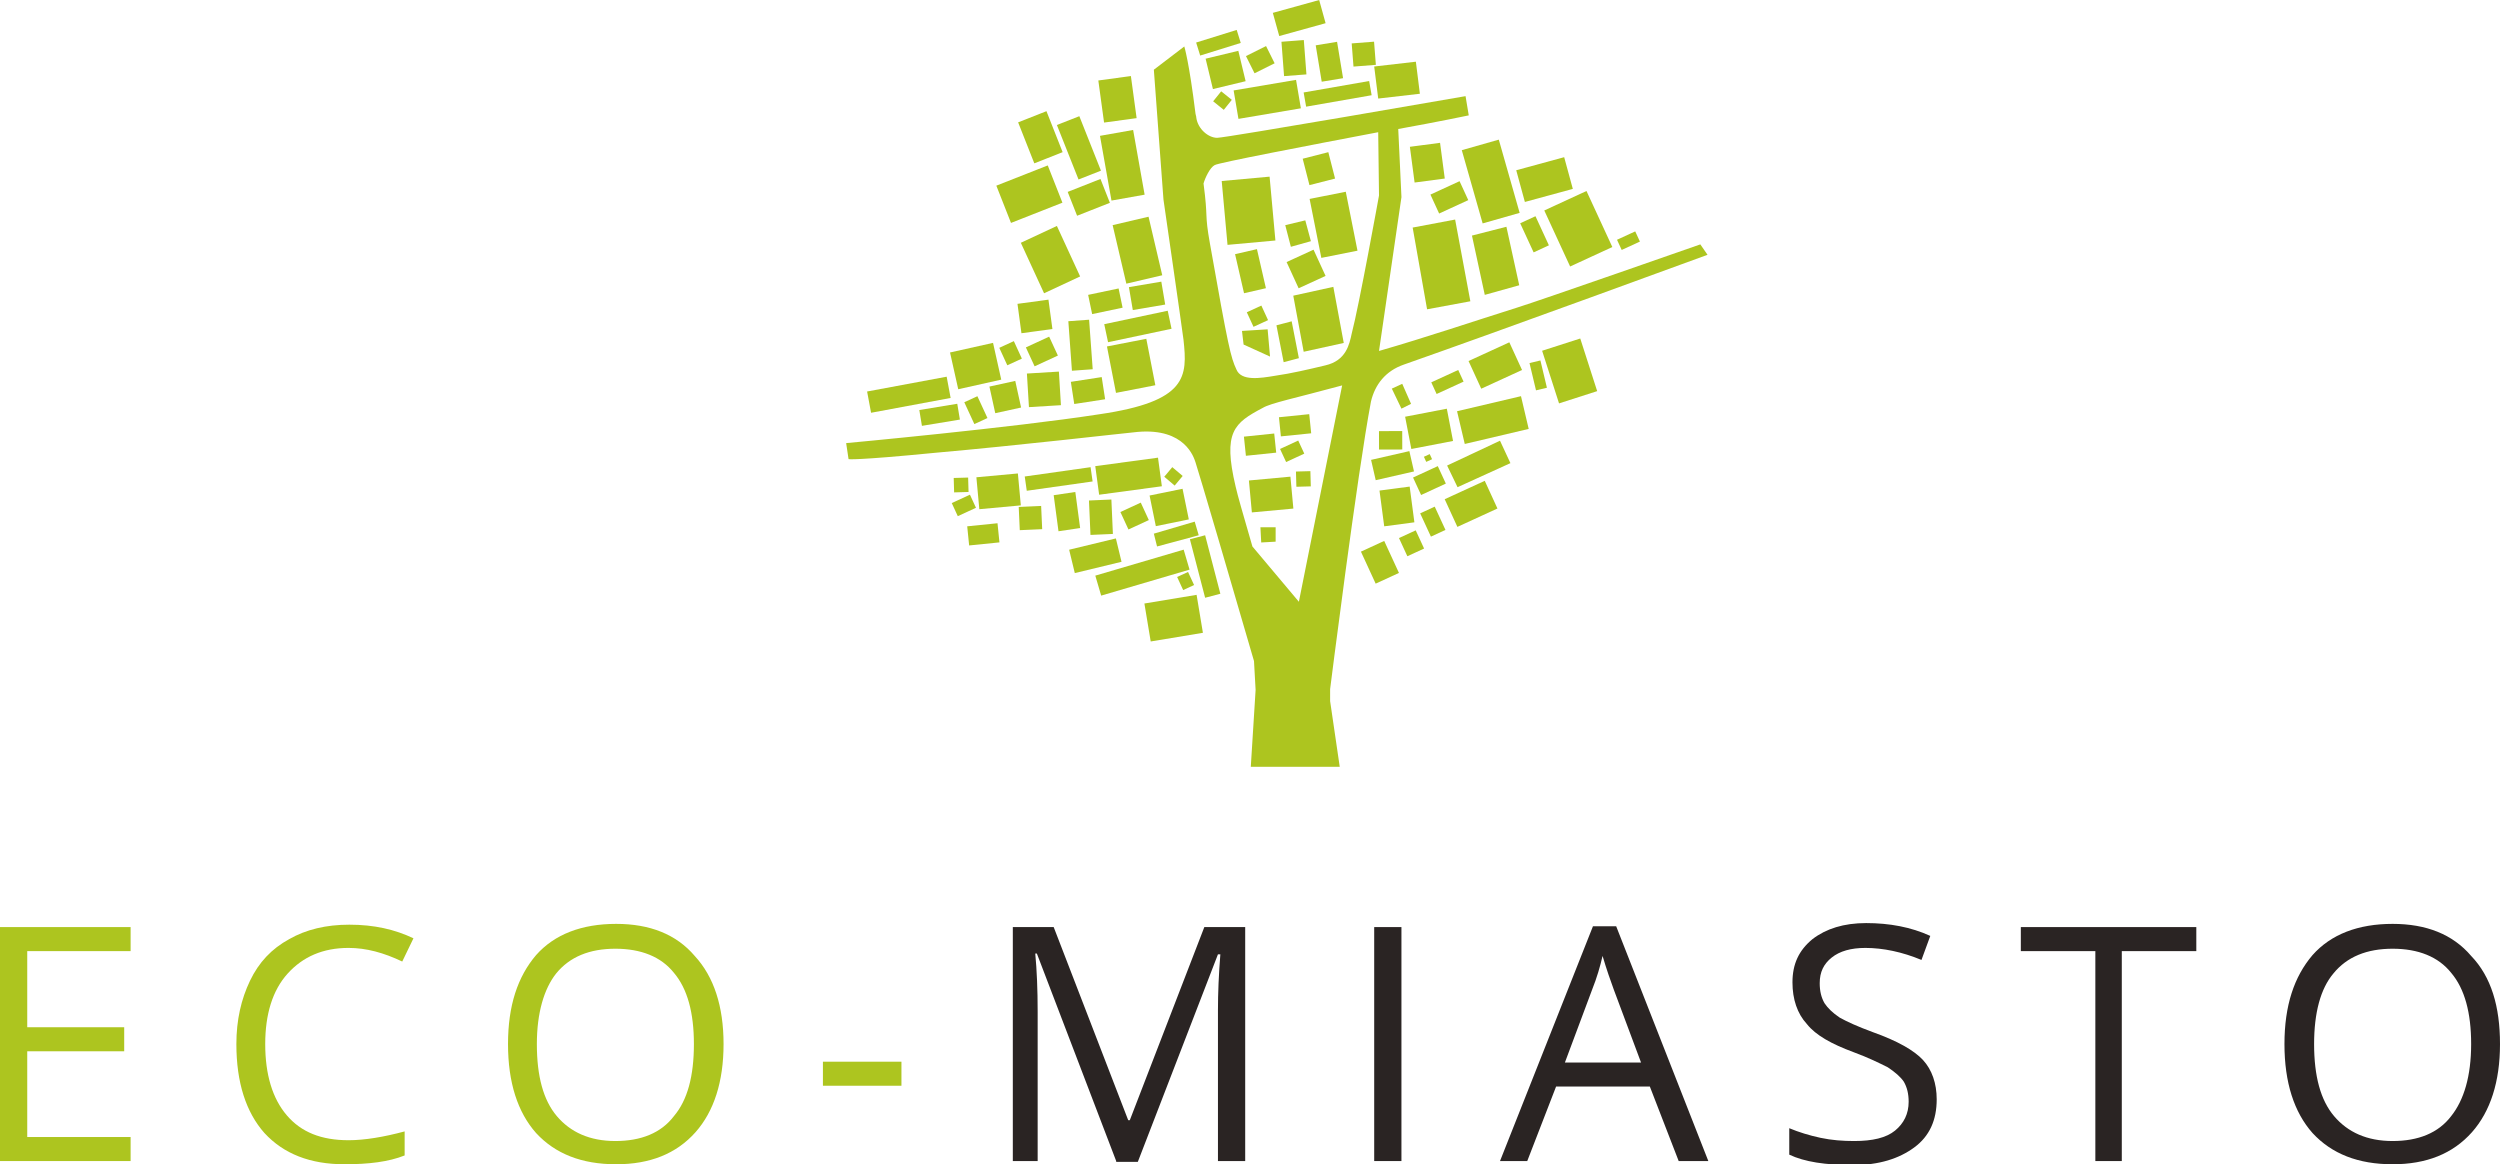 <?xml version="1.0" encoding="utf-8"?>
<!-- Generator: Adobe Illustrator 26.3.1, SVG Export Plug-In . SVG Version: 6.00 Build 0)  -->
<svg version="1.1" id="Layer_1" xmlns="http://www.w3.org/2000/svg" xmlns:xlink="http://www.w3.org/1999/xlink" x="0px" y="0px"
	 width="312px" height="145.3px" viewBox="0 0 312 145.3" style="enable-background:new 0 0 312 145.3;" xml:space="preserve">
<style type="text/css">
	.st0{fill:#ADC51F;}
	.st1{fill:#2A2423;}
</style>
<g>
	<polygon class="st0" points="0,115.7 0,144.9 16.3,144.9 16.3,141.9 3.4,141.9 3.4,131.2 15.5,131.2 15.5,128.2 3.4,128.2 
		3.4,118.7 16.3,118.7 16.3,115.7 	"/>
	<g>
		<path class="st0" d="M43.5,118.3c-3.2,0-5.7,1.1-7.6,3.2c-1.9,2.1-2.8,5.1-2.8,8.8c0,3.8,0.9,6.8,2.7,8.9c1.8,2.1,4.3,3.1,7.7,3.1
			c2,0,4.4-0.4,7-1.1v3c-2,0.8-4.5,1.1-7.5,1.1c-4.3,0-7.6-1.3-10-3.9c-2.3-2.6-3.5-6.3-3.5-11.1c0-3,0.6-5.6,1.7-7.9
			c1.1-2.3,2.7-4,4.9-5.2c2.1-1.2,4.6-1.8,7.5-1.8c3.1,0,5.7,0.6,8,1.7l-1.4,2.9C47.9,118.9,45.7,118.3,43.5,118.3"/>
		<path class="st0" d="M67,130.3c0,4,0.8,7,2.5,9c1.7,2,4.1,3.1,7.3,3.1c3.2,0,5.7-1,7.3-3.1c1.7-2,2.5-5,2.5-9
			c0-3.9-0.8-6.9-2.5-8.9c-1.6-2-4.1-3-7.3-3c-3.2,0-5.7,1-7.4,3.1C67.9,123.4,67,126.4,67,130.3 M90.3,130.3c0,4.7-1.2,8.4-3.5,11
			c-2.4,2.7-5.7,4-9.9,4c-4.3,0-7.6-1.3-10-3.9c-2.3-2.6-3.5-6.3-3.5-11.1c0-4.8,1.2-8.4,3.5-11.1c2.3-2.6,5.7-3.9,10-3.9
			c4.2,0,7.5,1.3,9.8,4C89.1,121.9,90.3,125.6,90.3,130.3"/>
	</g>
	<rect x="102.7" y="132.5" class="st0" width="9.8" height="3"/>
	<g>
		<path class="st1" d="M139.3,144.9l-9.9-25.9h-0.2c0.2,2.1,0.3,4.5,0.3,7.3v18.6h-3.1v-29.2h5.1l9.3,24.1h0.2l9.3-24.1h5.1v29.2
			h-3.4v-18.8c0-2.2,0.1-4.5,0.3-7H152l-10,25.9H139.3z"/>
	</g>
	<rect x="171.5" y="115.7" class="st1" width="3.4" height="29.2"/>
	<g>
		<path class="st1" d="M204.8,132.6l-3.4-9.1c-0.4-1.1-0.9-2.5-1.4-4.2c-0.3,1.3-0.7,2.7-1.3,4.2l-3.4,9.1H204.8z M209.5,144.9
			l-3.6-9.3h-11.7l-3.6,9.3h-3.4l11.6-29.3h2.9l11.5,29.3H209.5z"/>
		<path class="st1" d="M241.7,137.2c0,2.6-0.9,4.6-2.8,6c-1.9,1.4-4.4,2.2-7.6,2.2c-3.5,0-6.1-0.4-8-1.3v-3.3
			c1.2,0.5,2.5,0.9,3.9,1.2c1.4,0.3,2.8,0.4,4.2,0.4c2.3,0,4-0.4,5.1-1.3c1.1-0.9,1.7-2.1,1.7-3.6c0-1-0.2-1.8-0.6-2.5
			c-0.4-0.6-1.1-1.2-2-1.8c-1-0.5-2.4-1.2-4.3-1.9c-2.7-1-4.7-2.1-5.8-3.5c-1.2-1.3-1.8-3.1-1.8-5.2c0-2.3,0.8-4,2.5-5.4
			c1.7-1.3,3.9-2,6.7-2c2.9,0,5.6,0.5,8,1.6l-1.1,3c-2.4-1-4.8-1.5-7-1.5c-1.8,0-3.2,0.4-4.2,1.2c-1,0.8-1.5,1.8-1.5,3.2
			c0,1,0.2,1.8,0.6,2.5c0.4,0.6,1,1.2,1.9,1.8c0.9,0.5,2.2,1.1,4.1,1.8c3.1,1.1,5.2,2.3,6.3,3.5
			C241.1,133.5,241.7,135.2,241.7,137.2"/>
	</g>
	<polygon class="st1" points="264.8,144.9 261.5,144.9 261.5,118.7 252.2,118.7 252.2,115.7 274.1,115.7 274.1,118.7 264.8,118.7 	
		"/>
	<g>
		<path class="st1" d="M288.8,130.3c0,4,0.8,7,2.5,9c1.7,2,4.1,3.1,7.3,3.1c3.2,0,5.7-1,7.3-3.1c1.6-2,2.5-5,2.5-9
			c0-3.9-0.8-6.9-2.5-8.9c-1.6-2-4.1-3-7.3-3c-3.2,0-5.7,1-7.4,3.1C289.6,123.4,288.8,126.4,288.8,130.3 M312,130.3
			c0,4.7-1.2,8.4-3.5,11c-2.4,2.7-5.7,4-9.9,4c-4.3,0-7.6-1.3-10-3.9c-2.3-2.6-3.5-6.3-3.5-11.1c0-4.8,1.2-8.4,3.5-11.1
			c2.3-2.6,5.7-3.9,10-3.9c4.2,0,7.5,1.3,9.8,4C310.9,121.9,312,125.6,312,130.3"/>
	</g>
	<rect x="178.8" y="46.9" transform="matrix(0.909 -0.417 0.417 0.909 -3.464 79.644)" class="st0" width="3.7" height="1.6"/>
	<polygon class="st0" points="173.7,48.5 174.9,51 176.1,50.4 175,47.9 	"/>
	
		<rect x="183.8" y="43.7" transform="matrix(0.909 -0.417 0.417 0.909 -2.023 81.977)" class="st0" width="5.6" height="3.8"/>
	<rect x="189.6" y="20.3" transform="matrix(0.965 -0.263 0.263 0.965 0.923 51.523)" class="st0" width="6.2" height="4.1"/>
	
		<rect x="172.1" y="53.8" transform="matrix(1 -2.543628e-03 2.543628e-03 1 -0.139 0.442)" class="st0" width="2.9" height="2.3"/>
	<rect x="201.9" y="29.4" transform="matrix(0.909 -0.418 0.418 0.909 5.987 87.592)" class="st0" width="2.5" height="1.4"/>
	<rect x="194.1" y="24.8" transform="matrix(0.908 -0.419 0.419 0.908 6.092 85.076)" class="st0" width="5.8" height="7.7"/>
	
		<rect x="191.2" y="45.1" transform="matrix(0.973 -0.232 0.232 0.973 -5.619 45.786)" class="st0" width="1.4" height="3.5"/>
	<rect x="193.4" y="42.9" transform="matrix(0.952 -0.306 0.306 0.952 -4.788 62.114)" class="st0" width="5" height="6.9"/>
	
		<rect x="177.8" y="56.9" transform="matrix(0.909 -0.417 0.417 0.909 -7.645 79.426)" class="st0" width="0.8" height="0.7"/>
	
		<rect x="171.3" y="56.9" transform="matrix(0.975 -0.223 0.223 0.975 -8.596 40.115)" class="st0" width="4.9" height="2.6"/>
	<rect x="180.8" y="60.9" transform="matrix(0.909 -0.417 0.417 0.909 -9.445 82.336)" class="st0" width="5.5" height="3.8"/>
	
		<rect x="175.1" y="66.6" transform="matrix(0.908 -0.418 0.418 0.908 -12.237 79.868)" class="st0" width="2.3" height="2.5"/>
	<rect x="177.8" y="63.5" transform="matrix(0.908 -0.419 0.419 0.908 -10.811 80.907)" class="st0" width="2" height="3.2"/>
	<polygon class="st0" points="148.5,67.3 150.4,74.6 152.3,74.1 150.4,66.8 	"/>
	<polygon class="st0" points="134.8,65.9 134.2,61.4 131.5,61.8 132.1,66.3 	"/>
	<polygon class="st0" points="127.4,30.3 130.3,36.6 134.8,34.5 131.9,28.2 	"/>
	
		<rect x="162.9" y="19.3" transform="matrix(0.969 -0.248 0.248 0.969 -6.024376e-02 41.507)" class="st0" width="3.3" height="3.4"/>
	<rect x="170.7" y="68" transform="matrix(0.908 -0.418 0.418 0.908 -13.576 78.453)" class="st0" width="3.2" height="4.4"/>
	<rect x="176.7" y="58.8" transform="matrix(0.908 -0.419 0.419 0.908 -8.733 80.244)" class="st0" width="3.4" height="2.4"/>
	
		<rect x="175.7" y="51.4" transform="matrix(0.982 -0.189 0.189 0.982 -6.893 34.74)" class="st0" width="5.3" height="4.1"/>
	<polygon class="st0" points="188.5,57.8 187.2,55 180.6,58.1 181.9,60.8 	"/>
	
		<rect x="182.3" y="50.3" transform="matrix(0.973 -0.229 0.229 0.973 -7.056 44.125)" class="st0" width="8.2" height="4.2"/>
	<polygon class="st0" points="158.5,44.5 158.2,41.1 155,41.3 155.2,43 	"/>
	<polygon class="st0" points="162.1,44.7 161.2,40.1 159.3,40.6 160.2,45.2 	"/>
	<rect x="154.6" y="31.3" transform="matrix(0.975 -0.224 0.224 0.975 -3.61 35.833)" class="st0" width="2.8" height="5"/>
	
		<rect x="152.8" y="22.3" transform="matrix(0.996 -9.076530e-02 9.076530e-02 0.996 -1.744 14.249)" class="st0" width="6" height="8"/>
	<rect x="190.5" y="27.3" transform="matrix(0.908 -0.419 0.419 0.908 5.307 82.895)" class="st0" width="2.1" height="4"/>
	<rect x="183.6" y="17.9" transform="matrix(0.962 -0.274 0.274 0.962 0.904 51.829)" class="st0" width="4.8" height="9.5"/>
	<polygon class="st0" points="189.6,35.6 188,28.3 183.7,29.4 185.3,36.8 	"/>
	<rect x="156" y="38.5" transform="matrix(0.908 -0.418 0.418 0.908 -2.14 69.222)" class="st0" width="2" height="2"/>
	<rect x="178.8" y="23.4" transform="matrix(0.909 -0.418 0.418 0.909 6.207 77.752)" class="st0" width="4" height="2.6"/>
	
		<rect x="136" y="62.4" transform="matrix(0.999 -4.382264e-02 4.382264e-02 0.999 -2.695 6.085)" class="st0" width="2.8" height="4.3"/>
	
		<rect x="164.1" y="24.4" transform="matrix(0.981 -0.195 0.195 0.981 -2.301 32.889)" class="st0" width="4.6" height="7.5"/>
	<polygon class="st0" points="167.7,42.8 166.4,35.8 161.4,36.9 162.7,43.9 	"/>
	<polygon class="st0" points="178.1,38.6 183.5,37.6 181.6,27.4 176.3,28.4 	"/>
	<polygon class="st0" points="163.6,30.1 162.9,27.5 160.4,28.1 161.1,30.8 	"/>
	<rect x="161.1" y="31.7" transform="matrix(0.909 -0.417 0.417 0.909 0.908 71.068)" class="st0" width="3.7" height="3.6"/>
	<rect x="172.5" y="61" transform="matrix(0.991 -0.131 0.131 0.991 -6.778 23.37)" class="st0" width="3.8" height="4.5"/>
	<rect x="176.3" y="18" transform="matrix(0.991 -0.131 0.131 0.991 -1.119 23.578)" class="st0" width="3.8" height="4.5"/>
	
		<rect x="125.1" y="21.7" transform="matrix(0.93 -0.366 0.366 0.93 5.760814e-02 48.776)" class="st0" width="6.9" height="5"/>
	<rect x="138.6" y="42.7" transform="matrix(0.982 -0.191 0.191 0.982 -6.112 27.779)" class="st0" width="5" height="5.9"/>
	<rect x="128" y="14.4" transform="matrix(0.93 -0.367 0.367 0.93 2.738 48.854)" class="st0" width="3.8" height="5.5"/>
	<polygon class="st0" points="137.4,21.3 134.7,14.5 131.9,15.6 134.6,22.4 	"/>
	<polygon class="st0" points="135.8,36.8 136.3,39.2 140.1,38.4 139.6,36 	"/>
	<rect x="128" y="58.9" transform="matrix(0.99 -0.14 0.14 0.99 -7.078 19.075)" class="st0" width="8.3" height="1.8"/>
	
		<rect x="137.9" y="16.5" transform="matrix(0.985 -0.175 0.175 0.985 -1.442 24.834)" class="st0" width="4.2" height="8.2"/>
	<rect x="141.1" y="35.4" transform="matrix(0.986 -0.167 0.167 0.986 -4.147 24.494)" class="st0" width="4.1" height="2.9"/>
	<rect x="138" y="39.6" transform="matrix(0.978 -0.207 0.207 0.978 -5.352 30.295)" class="st0" width="8.1" height="2.3"/>
	<rect x="159.1" y="0.7" transform="matrix(0.964 -0.267 0.267 0.964 5.29 43.41)" class="st0" width="6" height="3"/>
	
		<rect x="160.1" y="5.1" transform="matrix(0.997 -7.595556e-02 7.595556e-02 0.997 -8.204567e-02 12.287)" class="st0" width="2.8" height="4.3"/>
	<rect x="155.9" y="6.3" transform="matrix(0.895 -0.446 0.446 0.895 13.157 70.892)" class="st0" width="2.8" height="2.4"/>
	
		<rect x="168.8" y="5.3" transform="matrix(0.997 -7.750635e-02 7.750635e-02 0.997 -1.329760e-02 13.217)" class="st0" width="2.8" height="2.9"/>
	<polygon class="st0" points="177.2,11.7 176.7,7.7 171.5,8.3 172,12.3 	"/>
	<rect x="150.9" y="6.8" transform="matrix(0.972 -0.234 0.234 0.972 2.194 36.026)" class="st0" width="4.2" height="3.9"/>
	<rect x="164.5" y="5.4" transform="matrix(0.987 -0.163 0.163 0.987 0.959 27.141)" class="st0" width="2.7" height="4.6"/>
	<rect x="137.4" y="9.8" transform="matrix(0.991 -0.135 0.135 0.991 -0.415 18.881)" class="st0" width="4.1" height="5.3"/>
	<rect x="149.4" y="4.5" transform="matrix(0.955 -0.297 0.297 0.955 5.265 45.383)" class="st0" width="5.3" height="1.7"/>
	<rect x="162.8" y="10.8" transform="matrix(0.985 -0.172 0.172 0.985 0.479 28.902)" class="st0" width="8.3" height="1.8"/>
	
		<rect x="151.8" y="11.7" transform="matrix(0.626 -0.78 0.78 0.626 47.249 123.724)" class="st0" width="1.6" height="1.7"/>
	<rect x="154.2" y="10.6" transform="matrix(0.986 -0.167 0.167 0.986 0.146 26.586)" class="st0" width="7.9" height="3.6"/>
	
		<rect x="139.6" y="27.5" transform="matrix(0.974 -0.228 0.228 0.974 -3.383 33.14)" class="st0" width="4.6" height="7.5"/>
	<rect x="133.7" y="67.9" transform="matrix(0.972 -0.235 0.235 0.972 -12.483 34.026)" class="st0" width="6" height="3"/>
	<rect x="147.2" y="71.6" transform="matrix(0.908 -0.419 0.419 0.908 -16.753 68.671)" class="st0" width="1.5" height="1.8"/>
	
		<rect x="136.9" y="70.1" transform="matrix(0.959 -0.282 0.282 0.959 -14.362 43.219)" class="st0" width="11.5" height="2.6"/>
	
		<rect x="127.2" y="63.2" transform="matrix(0.999 -4.508305e-02 4.508305e-02 0.999 -2.785 5.866)" class="st0" width="2.8" height="2.9"/>
	
		<rect x="119.1" y="62.2" transform="matrix(0.908 -0.418 0.418 0.908 -15.363 56.089)" class="st0" width="2.5" height="1.8"/>
	
		<rect x="160.1" y="55.4" transform="matrix(0.907 -0.42 0.42 0.907 -8.728 73.024)" class="st0" width="2.5" height="1.8"/>
	
		<rect x="119" y="59.6" transform="matrix(1 -2.888153e-02 2.888153e-02 1 -1.698 3.488)" class="st0" width="1.8" height="1.8"/>
	<polygon class="st0" points="159.2,67.6 159.2,65.8 157.3,65.8 157.4,67.7 	"/>
	
		<rect x="161.7" y="58.8" transform="matrix(1 -2.742920e-02 2.742920e-02 1 -1.577 4.484)" class="st0" width="1.8" height="1.9"/>
	<polygon class="st0" points="149.1,65.1 144,66.6 144.4,68.2 149.6,66.8 	"/>
	
		<rect x="122" y="59.3" transform="matrix(0.996 -9.163144e-02 9.163144e-02 0.996 -5.093 11.68)" class="st0" width="5.2" height="4"/>
	
		<rect x="156" y="59.7" transform="matrix(0.996 -9.196436e-02 9.196436e-02 0.996 -5.002 14.85)" class="st0" width="5.2" height="4"/>
	<rect x="143.1" y="74.7" transform="matrix(0.987 -0.164 0.164 0.987 -10.669 25.058)" class="st0" width="6.6" height="4.8"/>
	
		<rect x="143.8" y="61.3" transform="matrix(0.98 -0.2 0.2 0.98 -9.717 30.527)" class="st0" width="4.2" height="3.9"/>
	<rect x="133.7" y="23" transform="matrix(0.93 -0.367 0.367 0.93 0.465 51.628)" class="st0" width="4.4" height="3.2"/>
	<polygon class="st0" points="146.6,60.6 147.6,59.4 146.3,58.3 145.3,59.5 	"/>
	<rect x="140.2" y="63.2" transform="matrix(0.908 -0.419 0.419 0.908 -13.957 65.258)" class="st0" width="2.8" height="2.4"/>
	<rect x="136.9" y="57.6" transform="matrix(0.991 -0.134 0.134 0.991 -6.697 19.438)" class="st0" width="7.9" height="3.6"/>
	
		<rect x="128.3" y="46.5" transform="matrix(0.998 -6.070805e-02 6.070805e-02 0.998 -2.709 8)" class="st0" width="4" height="4.2"/>
	
		<rect x="133.9" y="47.3" transform="matrix(0.988 -0.152 0.152 0.988 -5.842 21.274)" class="st0" width="3.9" height="2.8"/>
	<rect x="128.4" y="42.5" transform="matrix(0.908 -0.419 0.419 0.908 -6.366 58.565)" class="st0" width="3.2" height="2.6"/>
	<rect x="127.2" y="37.7" transform="matrix(0.991 -0.134 0.134 0.991 -4.126 17.604)" class="st0" width="3.9" height="3.7"/>
	
		<rect x="133.6" y="40" transform="matrix(0.997 -7.252168e-02 7.252168e-02 0.997 -2.772 9.897)" class="st0" width="2.6" height="6.2"/>
	
		<rect x="108.4" y="47.9" transform="matrix(0.983 -0.183 0.183 0.983 -7.108 21.611)" class="st0" width="10.1" height="2.7"/>
	<rect x="125.1" y="42.8" transform="matrix(0.909 -0.417 0.417 0.909 -6.853 56.669)" class="st0" width="2" height="2.4"/>
	<rect x="114.8" y="50.8" transform="matrix(0.987 -0.163 0.163 0.987 -6.858 19.745)" class="st0" width="4.8" height="2"/>
	
		<rect x="120.8" y="65.5" transform="matrix(0.995 -0.101 0.101 0.995 -6.104 12.713)" class="st0" width="3.8" height="2.4"/>
	
		<rect x="159.7" y="51.9" transform="matrix(0.995 -0.101 0.101 0.995 -4.531 16.561)" class="st0" width="3.8" height="2.4"/>
	
		<rect x="155.3" y="54.3" transform="matrix(0.995 -0.103 0.103 0.995 -4.875 16.461)" class="st0" width="3.8" height="2.4"/>
	<rect x="119" y="43.3" transform="matrix(0.976 -0.218 0.218 0.976 -7.02 27.671)" class="st0" width="5.5" height="4.7"/>
	<rect x="120.9" y="49.7" transform="matrix(0.908 -0.419 0.419 0.908 -10.258 55.731)" class="st0" width="1.8" height="3"/>
	
		<rect x="123.8" y="47.8" transform="matrix(0.977 -0.214 0.214 0.977 -7.702 28.037)" class="st0" width="3.3" height="3.4"/>
	<g>
		<path class="st0" d="M162.1,75.1l-5.8-6.9c-1.3-4.5-1.8-6.2-2.1-7.5c-1.6-6.8-0.2-7.9,3.4-9.8c1-0.6,4-1.2,9.9-2.8L162.1,75.1z
			 M165.4,45.6c-2.1,0.5-4.2,1-6.3,1.3c-1.8,0.3-4.2,0.7-4.8-0.8c-0.7-1.5-1-2.7-3.3-15.7c-0.7-3.9-0.2-3-0.8-7.5
			c0.2-0.7,0.8-2,1.4-2.3c0.5-0.3,11.5-2.4,20.4-4.1l0.1,7.9c0,0-2.5,13.8-3.4,17.2C168.4,43,168,45,165.4,45.6 M175.2,45.5
			c11.7-4.1,37.9-13.7,37.9-13.7l-0.9-1.3c0,0-20,7-22.9,7.9c-5.4,1.7-11.3,3.7-17.2,5.4l2.8-19.2l-0.4-8.5c5-0.9,8.8-1.7,8.8-1.7
			l-0.4-2.4c0,0-29.9,5.2-31,5.2c-1.1,0-2.4-1.1-2.6-2.5c0-0.2-0.1-0.4-0.1-0.5c-0.8-6.5-1.4-8.4-1.4-8.4L144,8.7l1.2,16.2
			c0,0,2.3,15.9,2.5,17.5c0.5,4.6,0.5,7.7-10.5,9.3c-11,1.7-31.6,3.6-31.6,3.6l0.3,2c0,0,0.7,0.2,10.9-0.8
			c10.2-0.9,23.1-2.4,25.2-2.6c5.9-0.5,7,3.2,7.2,3.8c0.2,0.5,5.1,17.2,7.3,24.8l0.2,3.6l-0.6,9.6h11.1l-1.2-8.2v-1.5
			c0,0,3.4-27,5.1-35.9C171.6,48,172.9,46.3,175.2,45.5"/>
	</g>
</g>
</svg>
